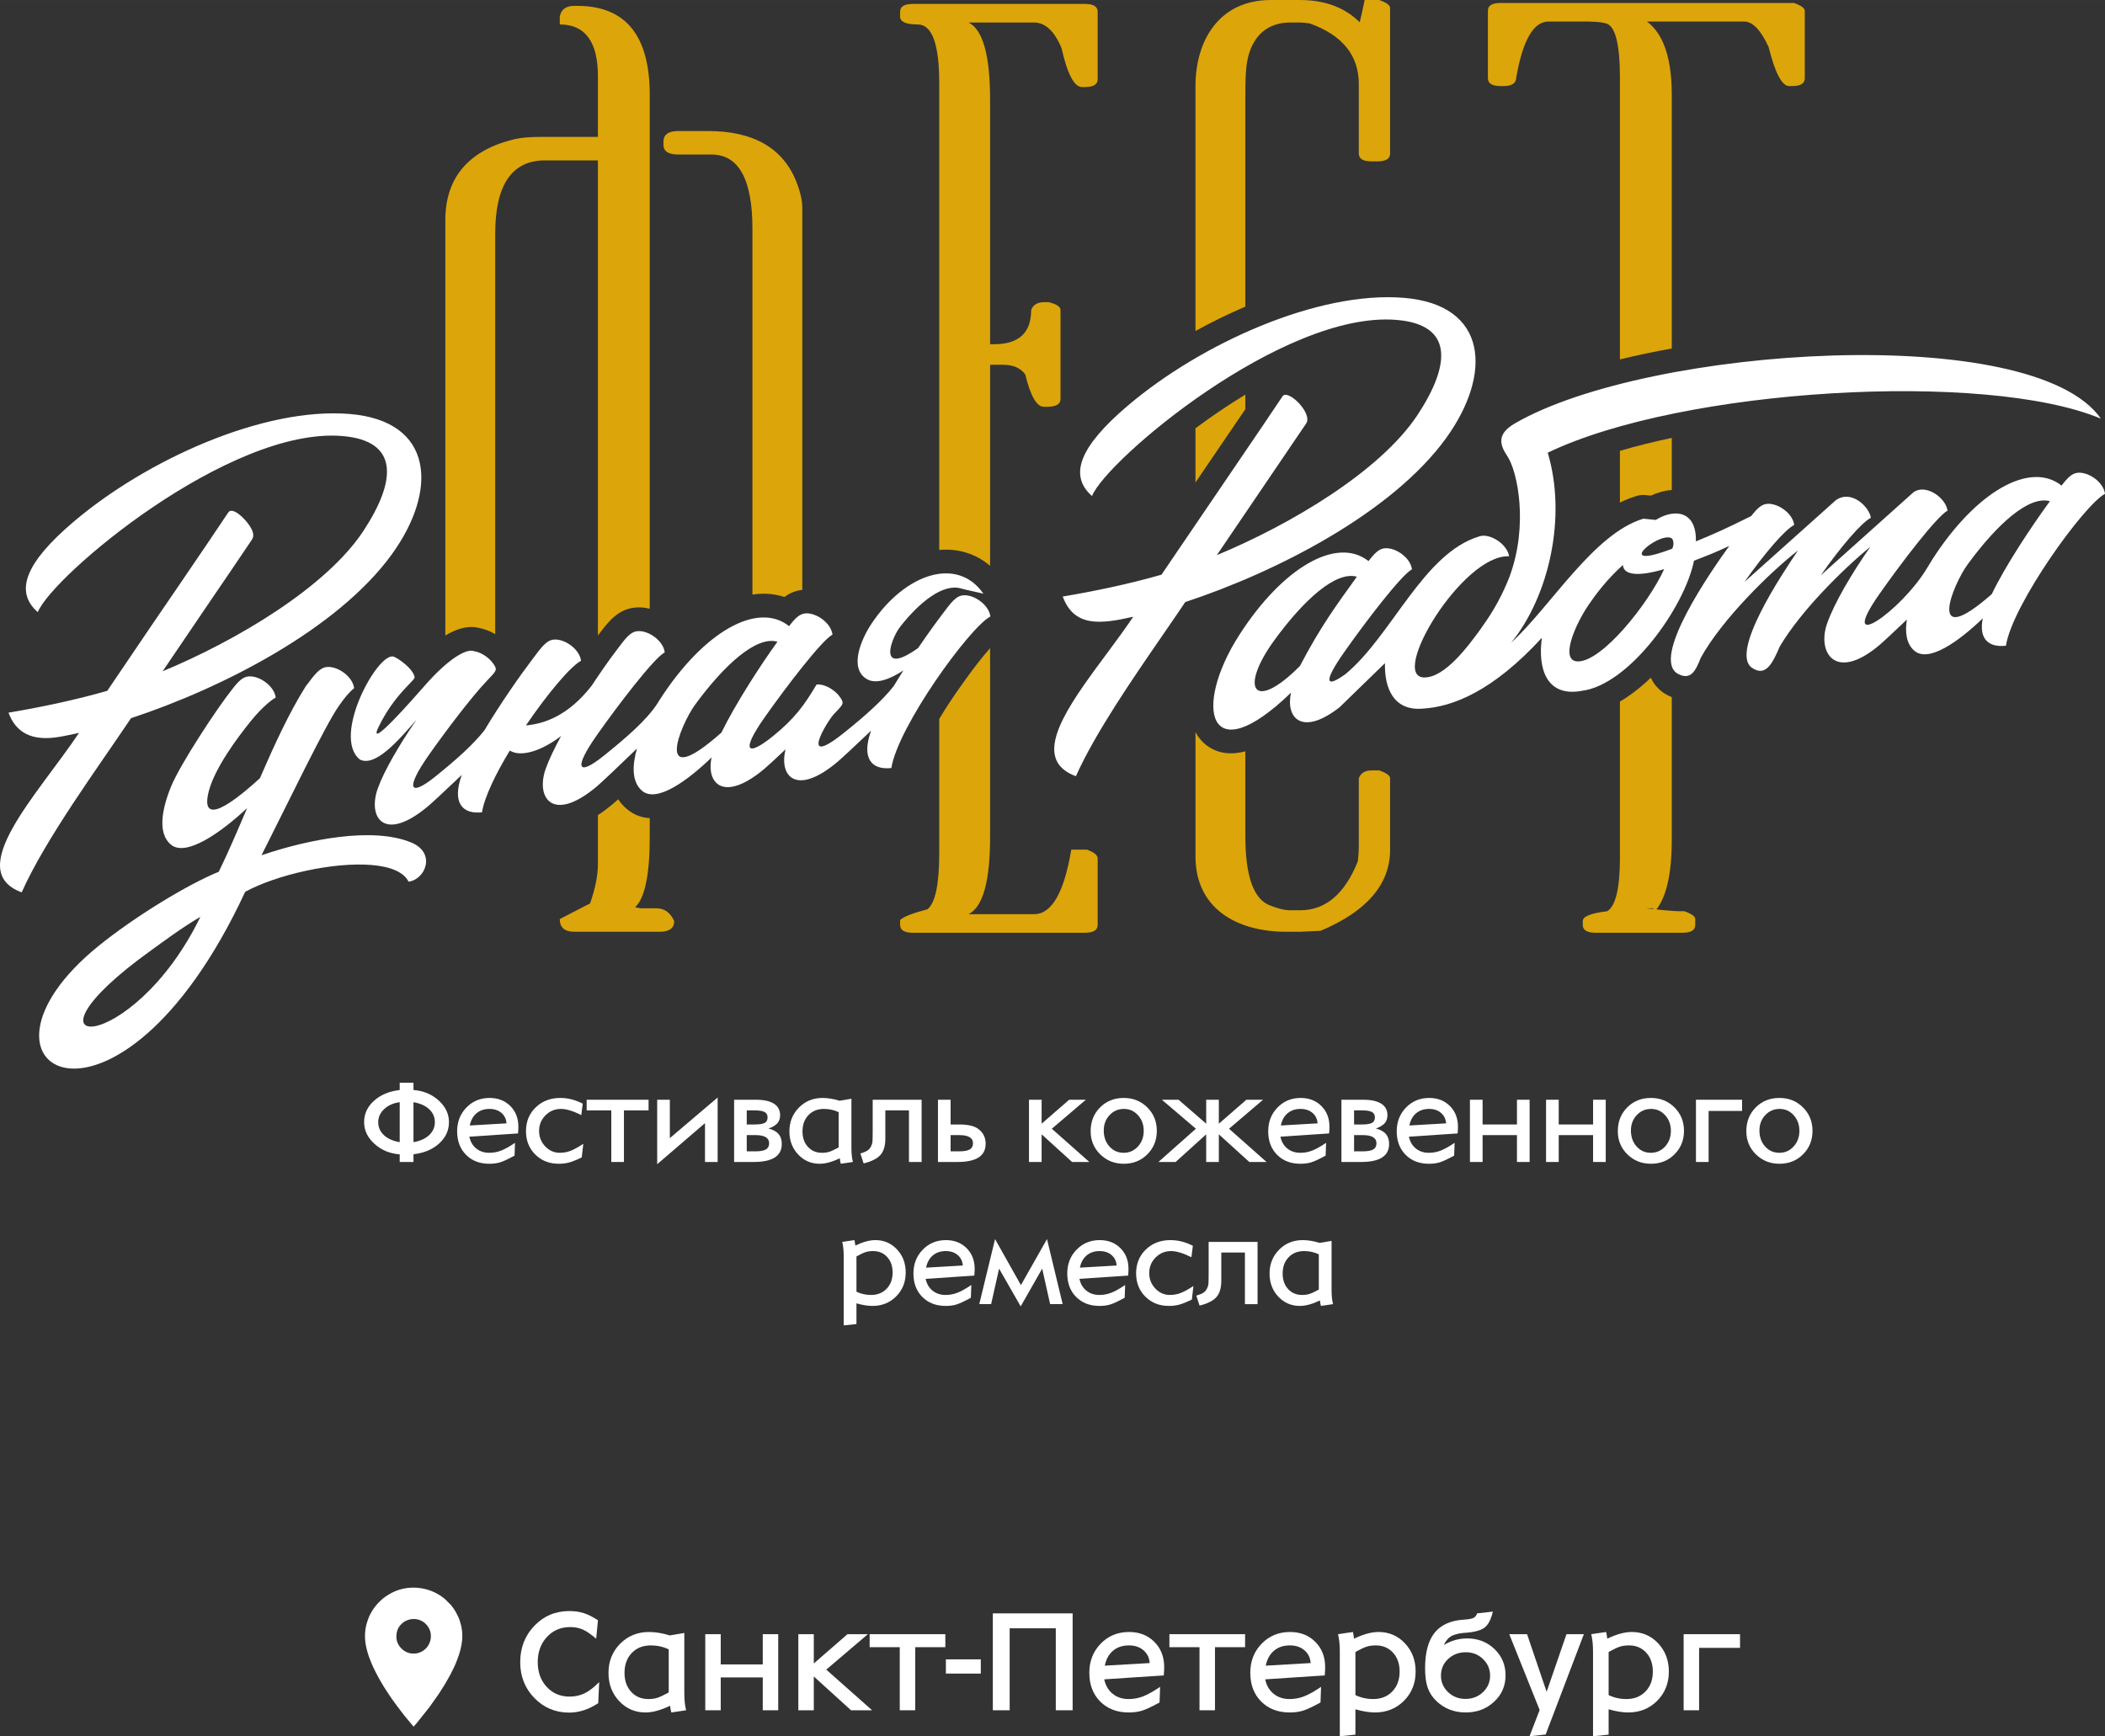 <?xml version="1.0" encoding="UTF-8"?> <!-- Creator: CorelDRAW --> <svg xmlns="http://www.w3.org/2000/svg" xmlns:xlink="http://www.w3.org/1999/xlink" xmlns:xodm="http://www.corel.com/coreldraw/odm/2003" xml:space="preserve" width="70.739mm" height="58.355mm" style="shape-rendering:geometricPrecision; text-rendering:geometricPrecision; image-rendering:optimizeQuality; fill-rule:evenodd; clip-rule:evenodd" viewBox="0 0 13630.44 11244.1"><rect x="0" y="0" width="13630.44" height="11244.1" fill="#333333" stroke="none"/> <defs> <style type="text/css"> <![CDATA[ .fil1 {fill:white} .fil0 {fill:#DCA50A;fill-rule:nonzero} .fil2 {fill:white;fill-rule:nonzero} ]]> </style> </defs> <g id="Слой_x0020_1">  <g id="_1874684403856"> <g> <path class="fil0" d="M3719.59 38l19 0c312.46,0 468.65,192.13 468.65,576.28l0 3327.86c-28.06,-6.99 -56.78,-10.04 -85.11,-8.38 -120.29,7.03 -184.82,94.36 -250.53,182.01l0 -3077.15 -341.98 0c-215.29,0 -322.98,158.35 -322.98,474.97l0 2592.88c-34.97,-20.39 -73.03,-34.82 -111.66,-41.25 -69.1,-15.7 -142.26,8.56 -211.32,50.31l0 -2690.59c0,-266 142.07,-444.64 430.65,-519.31 70.5,-18.25 137.19,-19 196.31,-19l360.98 0 0 -392.66c0,-223.77 -82.32,-335.64 -246.98,-335.64l0 -50.66c8.46,-46.46 40.12,-69.68 94.97,-69.68zm1152.63 3812.62l0 -2368.69c0,-320.88 -88.69,-481.33 -266,-481.33l-215.31 0c-63.32,0 -94.99,-21.1 -94.99,-63.32l0 -19c0,-46.46 31.68,-69.66 94.99,-69.66l196.31 0c287.1,0 482.54,107.54 569.96,329.3 30.85,78.25 38,135.13 38,164.67l0 2477.28c-45.55,5.05 -83.03,21.91 -115.94,46.28 -68.63,-22.83 -138.6,-26.05 -207.02,-15.55zm-664.98 1447.42l0 121.74c0,244.87 -31.68,396.87 -94.99,455.99l38 6.32 101.33 0c50.68,0 88.67,27.44 113.99,82.32 0,46.46 -31.68,69.68 -94.99,69.68l-550.99 0c-63.3,0 -94.97,-27.46 -94.97,-82.32l196.33 -101.33c33.76,-97.11 50.66,-181.55 50.66,-253.32l0 -318.45c32.53,-20.98 62.89,-43.87 89.91,-66.52 13.78,-11.54 27.59,-23.51 41.43,-35.76 14.64,22.1 32.72,42.8 54.74,61.54 46.23,39.42 96.96,57.48 149.56,60.12zm1703.55 -5272.69l1114.61 0c54.9,0 82.32,16.88 82.32,50.68l0 436.97c0,33.76 -27.42,50.64 -82.32,50.64l-19 0c-50.68,0 -94.99,-84.43 -132.99,-253.32 -46.46,-109.73 -105.55,-164.65 -177.33,-164.65l-424.27 0c92.87,46.46 139.31,213.23 139.31,500.31l0 1583.22 25.34 0c160.43,0 240.63,-73.86 240.63,-221.63 12.68,-33.8 40.12,-50.68 82.33,-50.68l31.66 0c50.68,12.68 76,29.56 76,50.68l0 576.28c0,33.8 -29.56,50.68 -88.64,50.68l-19.02 0c-46.44,0 -86.55,-69.68 -120.33,-208.99 -29.54,-42.24 -78.1,-63.34 -145.65,-63.34l-82.32 0 0 1302.31c-45.22,-38.94 -97.71,-68.6 -156.83,-86.36 -57.09,-17.17 -115.21,-21.81 -172.49,-16.57l0 -3023.28c0,-253.32 -46.46,-379.96 -139.31,-379.96 -76,0 -114.01,-16.9 -114.01,-50.66l0 -31.66c0,-33.8 27.44,-50.68 82.32,-50.68zm500.33 4172.25l0 1222.19c0,287.08 -46.44,453.87 -139.31,500.33l424.27 0c114.01,0 194.23,-139.33 240.66,-417.99l101.31 0c46.46,16.88 69.66,35.9 69.66,56.98l0 430.65c0,33.78 -27.44,50.68 -82.32,50.68l-1114.61 0c-54.86,0 -82.32,-16.88 -82.32,-50.68l0 -31.66c21.1,-21.12 80.22,-44.34 177.33,-69.68 50.66,-42.22 76,-162.53 76,-360.98l0 -872.17c24.3,-40.17 47.25,-76.11 65.28,-103.7 44.43,-67.94 169.54,-248.7 264.04,-353.96zm2007.54 -4197.58c189.99,0 335.66,67.56 436.97,202.65l-69.66 0c8.44,-12.66 25.32,-80.2 50.66,-202.65l94.99 0c46.46,16.88 69.66,33.78 69.66,50.68l0 943.6c0,33.8 -27.42,50.66 -82.32,50.66l-38 0c-54.88,0 -82.32,-16.86 -82.32,-50.66l0 -449.63c0,-185.77 -105.57,-316.66 -316.68,-392.66 -25.32,-4.2 -46.44,-6.34 -63.32,-6.34l-63.32 0c-126.67,0 -222.46,62.91 -266,196.33 -24.14,73.99 -25.34,171.03 -25.34,284.98l0 1358.67c-110.76,47.21 -219.14,100.43 -322.96,157.69l0 -1586.02c0,-295.54 153.78,-557.31 487.63,-557.31l189.99 0zm-354.66 2555.4l0 94.4c-69.02,102.05 -138.77,203.69 -208,305.54l-114.96 169.12 0 -350.98c104.45,-77.86 212.88,-151.12 322.96,-218.08zm0 2309.99l0 548.06c0,261.73 53.8,408.99 158.35,449.65 47.5,18.44 90.74,31.66 132.99,31.66l63.32 0c164.65,0 289.2,-105.57 373.64,-316.66 4.22,-38 6.36,-67.56 6.36,-88.65l0 -449.63c12.64,-33.8 40.12,-50.68 82.32,-50.68l50.66 0c46.46,16.88 69.66,33.8 69.66,50.68l0 462.29c0,223.75 -149.87,398.98 -449.63,525.65l-132.99 6.32 -88.65 0c-329.3,0 -588.96,-156.44 -588.96,-487.63l0 -805.12c17.07,32.41 40.7,61.6 72.43,85.65 75.34,57.07 165.09,61.27 250.53,38.42zm1652.92 -4846.38l1899.9 0c46.4,16.86 69.66,33.76 69.66,50.64l0 436.97c0,33.8 -27.46,50.68 -82.33,50.68l-19 0c-46.46,0 -90.76,-84.43 -133.01,-253.32 -50.64,-109.75 -103.41,-164.65 -158.31,-164.65l-683.94 0 0 -31.66c143.53,63.32 215.31,232.22 215.31,506.61l0 1642.4c-111.99,20.15 -224.85,43.59 -335.66,70.7l0 -1820.75c0,-215.33 -28.42,-337.08 -88.65,-354.64 -41.33,-12.02 -94.99,-12.66 -158.33,-12.66l-215.33 0c-97.08,0 -166.77,120.31 -208.97,360.98 0,37.98 -27.44,57 -82.33,57l-19 0c-54.88,0 -82.33,-16.88 -82.33,-50.68l0 -436.97c0,-33.78 27.46,-50.64 82.33,-50.64zm1108.27 2816.78l0 337.16c-43.53,3.29 -89.1,15.28 -134.88,36.59l-33.33 -3.37c-20.96,-2.14 -39.27,-0.39 -59.46,5.65 -37.28,11.14 -73.22,25.47 -107.98,42.53l0 -334.7c108.42,-31.97 221.32,-59.73 335.66,-83.86zm0 1678.49l0 924.49c0,236.41 -40.12,394.76 -120.33,474.97l0 -31.66 -44.32 0c109.77,12.68 181.53,19 215.29,19l31.7 0c46.44,16.88 69.64,33.82 69.64,50.68l0 37.98c0,33.78 -27.44,50.68 -82.32,50.68l-563.63 0c-54.86,0 -82.32,-16.88 -82.32,-50.68l0 -25.34c0,-29.52 52.76,-50.66 158.29,-63.32 54.9,-33.78 82.33,-149.87 82.33,-348.32l0 -1009.42c69.19,-40.68 136.63,-93.7 200.14,-154.8 7.94,17.65 18.07,34.49 30.66,50.35 22.41,28.13 50.71,50.37 83.09,65.96 7.19,3.47 14.45,6.59 21.77,9.44z"></path> <path class="fil1" d="M9774.18 3735.81c124.84,-335.52 51.77,-684.46 -13.6,-781.5 -51.97,-77.13 -67.44,-145.21 49.48,-212.84 863.02,-499.54 3353.45,-661.41 3794,-30.19 -742.71,-312.29 -2712.19,-198.37 -3582.01,220.39 124.82,417.97 7.84,929.34 -236.83,1230.76 257.49,-236.21 533.87,-707.04 856.28,-803.46l79.83 8.09c125.88,-77.48 264.67,-56.05 259.95,137.83l0.04 1.04c108.5,-44.38 189.6,-79.73 358.36,-164.07 39.48,-50.68 66.96,-76.73 104.74,-79.14 69.52,-4.37 164.01,61.47 173.38,136.63 -62.08,32.7 -193.76,186.6 -321.96,369.3l591.28 -528.98c102.18,-73.05 218.79,46.3 227.23,113.47 -62.51,32.89 -195.34,188.33 -324.31,372.48l597.62 -535.4c79.02,-62.33 212.76,33.12 223.09,116.73 -69.52,37.34 -301.77,340.96 -441.31,540.37 -283.23,404.49 141.82,111.82 310.65,-171.3 10.96,-19 22,-37.01 32.66,-53.53 282.3,-439.07 632.76,-639.33 836.29,-477.92 41.18,-53.26 69.15,-80.79 108.02,-83.24 69.56,-4.35 164.01,61.45 173.38,136.59 -135.09,71.08 -599.27,715.5 -641.55,983.55 -111.01,13.16 -177.48,-42.99 -149.72,-176.94 -153.01,146.42 -349.01,289.26 -442.62,210.05 -52.08,-44.09 -62.28,-118.29 -49,-202.19 -82.39,78.5 -155.98,146.92 -178.54,165.84 -285.43,240.18 -404.12,46.59 -337.95,-140.58 47.69,-135.03 160.01,-324.69 280.22,-496.94 -178.27,145.86 -451.04,415.93 -586.92,646.36 -46.32,108.25 -90.43,198.5 -179.37,137.83 -144.38,-98.39 189.93,-601.01 297.62,-760.38 -181.61,142.3 -490.52,444.68 -628.91,693.92 -32.47,80.79 -61.33,147.62 -143.67,107.96 -193.19,-92.99 218.58,-680.59 327.53,-831.05 -86.9,40.66 -137.31,60.85 -228.37,95.61 -61.02,302.23 -419.98,804.85 -726.91,842.9 -231.01,42.49 -285.5,-148.19 -258.06,-343.77 -318.26,347.28 -580.18,449.52 -777.06,459.23 -181.09,13.12 -243.48,-130.35 -239.08,-294.79l-293.6 285.35c-245.25,191.93 -350.44,68.56 -314.83,-94.13 -539.96,522.26 -635.09,93.03 -334.56,-374.25 282.32,-439.02 632.74,-639.33 836.35,-477.92 41.18,-53.28 69.1,-80.75 107.98,-83.2 69.54,-4.43 163.99,61.41 173.38,136.56 -69.62,37.48 -301.86,341.02 -441.44,540.43 -133.94,191.38 -117.11,231.2 11.35,137.79 300.94,-249.28 503.01,-783.06 867.07,-891.87 62.12,-22.12 178.87,45.86 192.32,129.35 -300.82,-16.22 -783.13,785.62 -548.04,784.58 133.24,-0.69 281.09,-199.39 371.81,-325.2l-0.37 -0.44c77.79,-106.3 136.17,-216.58 178.68,-325.79zm444.28 547.5c-121.6,0.56 -21.48,-235.5 69.5,-368.36 45.51,-66.42 116.4,-162.24 220.63,-255.81 8.71,102.14 221.15,40.31 267.35,26.53 -104.88,228.8 -400.77,596.81 -557.48,597.63zm2678.78 -435.72c-426.93,373.98 -255.14,-57.67 -155.36,-193.86 185.54,-253.36 393.95,-446.61 531.77,-408.03 -117.27,160.66 -286.89,414.95 -376.41,601.89zm-4480.02 465.7c-303.77,304.5 -393.29,144.42 -163.07,-170.55 185.52,-253.69 394.31,-446.86 532.1,-407.99 -133.47,185.27 -234.63,321.77 -369.03,578.54zm2411.41 -760.2c-393.1,149.66 -94.72,-108.29 -6.99,-68.94 10.02,4.51 22.78,32.47 6.99,68.94zm-3153.77 345.79c591.7,-195.21 1338.03,-577.04 1688.47,-1060.85 300.24,-414.6 274.15,-864.41 -272.84,-909.23 -559.39,-45.76 -1315.87,297.53 -1787.32,697.85 -310.78,263.98 -385.62,451.08 -232.15,585.53 93.45,-234.19 1237.51,-1199.06 1969.69,-1140.7 373.98,29.85 350.82,291.48 139.95,612.99 -242.05,368.92 -829.3,715.02 -1301.25,910.58l578.35 -852.65c44.65,-65.96 -119.7,-227.29 -153.28,-175.61 -74.47,111.68 -181.82,269.93 -321.42,474.87l-462.18 679.93c-207.29,59.96 -437.61,107.81 -639.45,141.57 73.8,199.04 243.67,179.53 456.57,130.87 -192.57,287.85 -495.99,622.59 -510.96,840.32 -5.9,85.46 32.66,152.88 139.68,192.4 31.18,-69.73 69.52,-143.76 112.64,-220.2 173.05,-306.41 423.14,-650.64 595.5,-907.67zm-6376.98 2037.94c-446.03,917.74 -1271.84,900.56 -318.93,217.27 73.09,-52.45 188.52,-139.77 318.93,-217.27zm1347.8 -226.98c-32.43,-64.9 -121.85,-98.1 -238.14,-108 -248.72,-21.25 -620.39,63.99 -820.03,173.69 -829.92,1784.29 -1925.43,1143.26 -951.56,352.19 233.88,-189.97 576.34,-398.92 780.61,-482.22 59.23,-121.06 120.14,-263.61 183.4,-412.1 -165.46,154.71 -395.58,319.95 -494.51,235.54 -86.4,-73.64 -57.27,-230.57 3.03,-377.24 58.23,-141.8 296.91,-506.01 398.69,-632.63l0.13 -0.12 0.83 -1.1c39,-49.77 66.38,-75.44 103.92,-77.59 69.5,-4.1 163.9,62.28 173.28,137.46 -28.98,15.45 -87.11,62.43 -153.9,143.2 -103.55,126.54 -239.03,314.68 -278.08,458.07 -40.79,149.81 14.49,207.68 329.34,-78.81 93.11,-214.83 191.24,-427.88 296.02,-593.99 0.77,-1.23 1.62,-2.39 2.54,-3.49 59.66,-80.04 90.99,-120.66 138.62,-123.42 69.54,-4.07 163.96,62.22 173.26,137.54 -30.93,24.59 -63.57,62.97 -98.73,114.82 -85.75,119.1 -339.45,647.83 -501.12,967.03 303.4,-103.45 722.57,-185.92 970.58,-82.12 161.24,67.17 91.58,238.45 -18.17,253.27zm-1592.72 -1362.69c471.93,-195.6 1059.23,-541.7 1301.23,-910.58 210.91,-321.55 234.06,-583.2 -139.91,-613.05 -732.21,-58.36 -1876.32,906.53 -1969.69,1140.76 -153.51,-134.51 -78.65,-321.57 232.13,-585.5 471.48,-400.42 1227.93,-743.67 1787.3,-697.93 547.02,44.78 573.14,494.66 272.94,909.21 -350.46,483.81 -1096.79,865.64 -1688.54,1060.85 -215.31,321.05 -551.95,778.34 -708.1,1127.92 -379.9,-140.26 103.13,-631.97 371.32,-1032.74 -41.37,9.44 -80.91,17.5 -118.33,24.24 -194.11,36.01 -292.81,-32.35 -338.32,-155.17 201.84,-33.74 432.21,-81.56 639.47,-141.49l42.56 -62.68c67.07,-98.6 108.73,-160.08 124.98,-184.52 56.34,-83.93 154.63,-228.37 294.62,-432.75 139.64,-204.94 246.97,-363.17 321.4,-474.89 23.89,-37.63 100,28.59 137.12,84.34 25.51,38.17 32.04,67.94 16.17,91.28 -94.07,139.77 -176.65,261.84 -248.24,366.14 -120.74,177.37 -230.68,339.55 -330.09,486.55zm4796.78 -5.38c-85.51,55.84 -175.63,91.22 -235.6,56.65 -119.2,-68.79 -38.4,-258.64 29.52,-360.09 218.43,-326.47 556.3,-436.63 724.29,-193.38 -30.23,-8.4 -110.99,-24.05 -144.17,-33.78 -115.98,-34.36 -268.01,86.13 -393.54,245.83 -62.87,79.98 -149.99,327.3 114.63,139.91 56.94,-83.72 111.31,-159.29 153.67,-215.08 61.35,-82.26 92.82,-124.07 141.2,-126.86 69.48,-4.1 163.92,62.3 173.34,137.5 -135.19,70.54 -598.98,713.09 -641.3,981.16 -126.02,14.36 -194.59,-60.48 -133.07,-236.54l2.06 -5.57c-98.92,94.28 -193.36,181.91 -218.76,203.24 -268.51,225.02 -378.45,90.56 -335.29,-81.99 -64.99,61.29 -118.93,111.01 -137.73,126.63 -264,221.2 -377.91,94.13 -341.11,-74.22 -154.07,148.5 -355.33,297.04 -450.52,215.89 -66.25,-56.53 -64.65,-161.47 -33.14,-273.19 -112.68,109.45 -232.07,222.01 -261.36,246.52 -285.35,239.12 -395.53,71.43 -329.38,-115.63 20.83,-58.88 56.46,-132.64 99.68,-211.99 -136.69,103.51 -265.25,136.21 -332.09,93.78 -92.05,152.51 -164.42,301.44 -179.97,399.82 -125.98,14.3 -194.57,-60.48 -132.97,-236.54l1.98 -5.57c-98.92,94.32 -193.32,181.93 -218.78,203.21 -285.19,239.08 -391.6,72.41 -325.45,-114.63 39.98,-113.03 139.31,-282.59 250.14,-444.97 -125.28,144.65 -267.24,304.85 -365.31,257.16 -185.63,-147.73 115.53,-698.6 218,-666.65 28.38,8.92 124.98,76.55 136.27,132.51 4.28,21.64 -132.36,111.35 -234.48,324.81 -75.86,158.6 223.17,-182.01 298.05,-267.56 165.36,-189.33 275.71,-239.57 315.73,-226.23l0 0c54.97,6.88 117.33,50.95 142.97,103.84 10.79,22.37 -5.24,37.61 -53.24,87.77 -99.91,104.47 -268.14,326.6 -378.4,483.8 -150.53,214.5 -128.33,276.22 46.3,135.21 135.75,-109.58 242.01,-204.42 315.21,-297.49 102.41,-171.49 229.05,-352.83 310.71,-460.38 61.41,-82.35 92.87,-124.11 141.22,-126.92 69.54,-4.1 163.92,62.24 173.28,137.54 -67.71,35.34 -218.22,214.63 -356.72,418.34 116.84,-9.67 274.02,-61.74 425.82,-257.51 58.42,-88.56 114.67,-168.48 158.48,-226.12 61.27,-82.32 92.8,-124.09 141.16,-126.88 69.56,-4.12 163.92,62.2 173.28,137.5 -69.54,37.05 -301.61,339.8 -441.13,538.63 -150.51,214.52 -124.34,268.93 50.35,127.89 131.12,-105.88 272.73,-224.96 344.58,-337.51l5.95 -9.58 1.43 -2.33 0.6 -0.85 7.38 -11.72c282.19,-438.01 632.43,-636.81 835.95,-474.3 41.08,-53.18 69.04,-80.52 107.85,-82.74 69.54,-4.12 163.9,62.2 173.28,137.5 -69.54,37.05 -301.69,339.8 -441.15,538.67 -150.51,214.48 -116.86,258.43 57.75,117.35 135.77,-109.58 201.47,-200.7 270.55,-316.7l0.15 -0.29c6.01,-10.29 10,-16.2 11.21,-16.24 59.1,-3.37 134.9,44.9 163.74,104.59 10.83,22.35 -5.32,37.67 -53.18,87.73 -43.12,45.07 -237.22,365.39 72.93,115.07 135.65,-109.58 242.01,-204.44 315.1,-297.47 19.92,-33.37 40.79,-67.05 62.03,-100.54zm-1178.45 402.56c91.29,-186.37 250.61,-433.04 362.92,-588.64 -137.67,-39.5 -346.12,152.9 -531.77,405.76 -100.64,137.21 -274.85,575.94 168.85,182.88z"></path> </g> </g> <g id="_1874684407840"> <path class="fil2" d="M3879.9 10893.15l-6.2 136.48c-61.45,40.77 -124.38,61.16 -188.77,61.16 -88.64,0 -163.53,-31.47 -224.67,-94.4 -61.16,-62.93 -91.74,-140.18 -91.74,-231.76 0,-93.95 30.58,-172.69 91.74,-236.19 61.14,-63.53 136.63,-95.28 226.44,-95.28 34.26,0 65.28,4.43 93.05,13.3 27.79,8.86 58.5,24.22 92.18,46.09l-11.52 119.66c-33.08,-28.36 -61.74,-48.02 -85.96,-58.94 -24.24,-10.94 -51.72,-16.4 -82.43,-16.4 -60.87,0 -111.08,21.41 -150.68,64.26 -39.58,42.83 -59.39,97.04 -59.39,162.63 0,64.99 19.36,118.46 58.06,160.43 38.71,41.95 87.9,62.91 147.58,62.91 36.03,0 68.69,-7.09 97.92,-21.27 29.25,-14.18 60.72,-38.4 94.4,-72.66z"></path> <path id="_1" class="fil2" d="M4442.7 11075.72l-95.71 14.18c-3.55,-12.41 -6.2,-26.88 -7.98,-43.43 -60.27,28.96 -113.16,43.43 -158.66,43.43 -67.94,0 -124.96,-24.53 -171.05,-73.57 -46.09,-49.04 -69.14,-109.89 -69.14,-182.57 0,-75.05 25.11,-137.96 75.34,-188.79 50.21,-50.81 112.55,-76.21 187,-76.21 41.37,0 86.27,7.38 134.73,22.16l93.93 -15.95 0 392.62c0,41.37 3.85,77.4 11.52,108.14zm-112.55 -115.23l0 -279.18c-36.05,-17.13 -74.76,-25.7 -116.11,-25.7 -50.81,0 -91.87,16.4 -123.2,49.19 -31.31,32.8 -46.96,75.78 -46.96,128.96 0,50.21 14.32,90.99 42.97,122.3 28.67,31.33 65.74,46.98 111.24,46.98 22.45,0 41.95,-2.66 58.5,-7.98 16.53,-5.32 41.06,-16.84 73.57,-34.57z"></path> <polygon id="_2" class="fil2" points="4566.79,11075.72 4566.79,10582.94 4666.93,10582.94 4666.93,10778.81 4939.04,10778.81 4939.04,10582.94 5039.18,10582.94 5039.18,11075.72 4939.04,11075.72 4939.04,10863.01 4666.93,10863.01 4666.93,11075.72 "></polygon> <polygon id="_3" class="fil2" points="5169.47,11075.72 5169.47,10582.94 5269.61,10582.94 5269.61,10772.6 5487.65,10582.94 5619.7,10582.94 5350.27,10812.49 5647.18,11075.72 5510.7,11075.72 5269.61,10856.8 5269.61,11075.72 "></polygon> <polygon id="_4" class="fil2" points="5926.36,10667.12 5926.36,11075.72 5826.2,11075.72 5826.2,10667.12 5631.22,10667.12 5631.22,10582.94 6121.34,10582.94 6121.34,10667.12 "></polygon> <polygon id="_5" class="fil2" points="6124.88,10838.19 6124.88,10746.01 6350.89,10746.01 6350.89,10838.19 "></polygon> <polygon id="_6" class="fil2" points="6428.88,11075.72 6428.88,10448.21 6945.59,10448.21 6945.59,11075.72 6836.57,11075.72 6836.57,10544.83 6537.89,10544.83 6537.89,11075.72 "></polygon> <path id="_7" class="fil2" d="M7511.93 10924.17l-3.55 101.03c-48.44,26.59 -85.38,44.03 -110.78,52.29 -25.42,8.27 -54.95,12.41 -88.64,12.41 -76.23,0 -137.81,-23.64 -184.79,-70.91 -46.98,-47.27 -70.47,-109.31 -70.47,-186.12 0,-75.05 24.51,-137.83 73.57,-188.35 49.04,-50.5 110.2,-75.76 183.46,-75.76 66.77,0 121.43,21.27 163.96,63.82 42.55,42.53 63.82,97.19 63.82,163.96 0,14.78 -0.89,32.51 -2.66,53.18l-385.53 25.7c8.27,39.58 26.44,70.75 54.49,93.49 28.07,22.76 62.49,34.12 103.26,34.12 32.51,0 63.66,-5.76 93.51,-17.28 29.83,-11.52 66.61,-32.04 110.33,-61.58zm-358.05 -137.38l290.71 -16.84c-2.37,-34.28 -15.82,-61.89 -40.33,-82.87 -24.53,-20.96 -55.99,-31.47 -94.4,-31.47 -41.35,0 -75.63,11.52 -102.82,34.57 -27.17,23.05 -44.9,55.24 -53.16,96.61z"></path> <polygon id="_8" class="fil2" points="7867.34,10667.12 7867.34,11075.72 7767.18,11075.72 7767.18,10667.12 7572.21,10667.12 7572.21,10582.94 8062.32,10582.94 8062.32,10667.12 "></polygon> <path id="_9" class="fil2" d="M8554.21 10924.17l-3.55 101.03c-48.44,26.59 -85.38,44.03 -110.78,52.29 -25.42,8.27 -54.95,12.41 -88.64,12.41 -76.23,0 -137.81,-23.64 -184.79,-70.91 -46.98,-47.27 -70.47,-109.31 -70.47,-186.12 0,-75.05 24.51,-137.83 73.57,-188.35 49.04,-50.5 110.2,-75.76 183.46,-75.76 66.77,0 121.43,21.27 163.96,63.82 42.55,42.53 63.82,97.19 63.82,163.96 0,14.78 -0.89,32.51 -2.66,53.18l-385.53 25.7c8.27,39.58 26.44,70.75 54.49,93.49 28.07,22.76 62.49,34.12 103.26,34.12 32.51,0 63.66,-5.76 93.51,-17.28 29.83,-11.52 66.61,-32.04 110.33,-61.58zm-358.05 -137.38l290.71 -16.84c-2.37,-34.28 -15.82,-61.89 -40.33,-82.87 -24.53,-20.96 -55.99,-31.47 -94.4,-31.47 -41.35,0 -75.63,11.52 -102.82,34.57 -27.17,23.05 -44.9,55.24 -53.16,96.61z"></path> <path id="_10" class="fil2" d="M8664.12 10582.94l96.59 -14.18c2.97,13.58 5.32,28.06 7.09,43.43 59.69,-28.96 112.57,-43.43 158.66,-43.43 67.94,0 124.98,24.51 171.05,73.55 46.09,49.06 69.14,109.91 69.14,182.59 0,75.63 -25.11,138.7 -75.34,189.22 -50.21,50.52 -112.86,75.78 -187.89,75.78 -36.63,0 -78.89,-6.8 -126.75,-20.39l0 163.96 -101.03 10.64 0 -553.05c0,-39.58 -3.85,-75.63 -11.52,-108.12zm112.55 115.21l0 279.18c35.45,17.15 73.88,25.7 115.23,25.7 50.81,0 92.03,-16.4 123.65,-49.19 31.6,-32.78 47.4,-75.76 47.4,-128.95 0,-50.23 -14.32,-91.01 -42.97,-122.32 -28.67,-31.31 -65.74,-46.98 -111.24,-46.98 -22.45,0 -42.1,2.66 -58.94,7.98 -16.84,5.32 -41.22,16.84 -73.12,34.57z"></path> <path id="_11" class="fil2" d="M9491.91 10699.92c-45.49,0 -83.76,14.49 -114.78,43.43 -31.02,28.96 -46.51,64.99 -46.51,108.14 0,41.95 15.36,77.54 46.07,106.79 30.73,29.25 68.25,43.87 112.57,43.87 44.92,0 82.72,-14.62 113.45,-43.87 30.71,-29.25 46.07,-64.84 46.07,-106.79 0,-41.95 -15.2,-77.71 -45.63,-107.25 -30.44,-29.54 -67.52,-44.32 -111.24,-44.32zm72.68 -251.71l101.91 -11.52c-11.81,52.01 -30.56,87.15 -56.26,105.48 -25.7,18.31 -71.06,29.25 -136.06,32.8 -36.03,4.12 -62.78,11.66 -80.22,22.6 -17.42,10.93 -32.35,29.38 -44.76,55.38 47.29,-28.34 97.5,-42.53 150.68,-42.53 70.31,0 129.41,22.89 177.25,68.67 47.86,45.8 71.79,102.66 71.79,170.62 0,67.94 -24.82,124.96 -74.45,171.05 -49.62,46.09 -110.78,69.14 -183.46,69.14 -74.45,0 -137.38,-24.22 -188.77,-72.68 -27.19,-25.99 -46.4,-55.24 -57.61,-87.75 -11.23,-32.49 -16.84,-74.43 -16.84,-125.84 0,-101.04 20.23,-177.25 60.72,-228.66 40.46,-51.41 102.95,-80.06 187.44,-85.98 30.73,-1.77 52.01,-5.32 63.82,-10.64 11.81,-5.32 20.08,-15.36 24.82,-30.14z"></path> <polygon id="_12" class="fil2" points="9772.87,10582.94 9888.1,10582.94 10014.83,10956.06 10143.35,10582.94 10255.89,10582.94 10008.62,11232.58 9904.05,11244.1 9969.62,11073.94 "></polygon> <path id="_13" class="fil2" d="M10303.76 10582.94l96.59 -14.18c2.97,13.58 5.32,28.06 7.09,43.43 59.69,-28.96 112.57,-43.43 158.66,-43.43 67.94,0 124.98,24.51 171.05,73.55 46.09,49.06 69.14,109.91 69.14,182.59 0,75.63 -25.11,138.7 -75.34,189.22 -50.21,50.52 -112.86,75.78 -187.89,75.78 -36.63,0 -78.89,-6.8 -126.75,-20.39l0 163.96 -101.03 10.64 0 -553.05c0,-39.58 -3.85,-75.63 -11.52,-108.12zm112.55 115.21l0 279.18c35.45,17.15 73.88,25.7 115.23,25.7 50.81,0 92.03,-16.4 123.65,-49.19 31.6,-32.78 47.4,-75.76 47.4,-128.95 0,-50.23 -14.32,-91.01 -42.97,-122.32 -28.67,-31.31 -65.74,-46.98 -111.24,-46.98 -22.45,0 -42.1,2.66 -58.94,7.98 -16.84,5.32 -41.22,16.84 -73.12,34.57z"></path> <polygon id="_14" class="fil2" points="10902.01,11075.72 10902.01,10582.94 11267.17,10582.94 11267.17,10671.56 11002.15,10671.56 11002.15,11075.72 "></polygon> <path class="fil1" d="M2566.65 10601.79c0,-34.61 8.32,-60.48 32.41,-84.57 33.12,-33.12 85.8,-42.04 127.08,-22.22 12.37,5.93 22.39,13.1 31.52,22.22 8.79,8.79 16.2,19.25 21.87,30.81 20.52,41.83 10.69,95.24 -21.87,127.81 -15.36,15.36 -43.8,32.39 -74.05,32.39l-10.52 0c-55.07,0 -106.44,-51.37 -106.44,-106.44zm-203.38 -8.42c0,39.83 5.7,64.47 14.97,100.93 6.36,25.11 19.58,58.81 29.71,83.05 7.77,18.52 18.02,38.31 26.98,56.28 15.13,30.41 33.24,61.27 51.02,90.18 7.26,11.83 14.32,22.6 21.89,33.97 3.78,5.65 7.36,10.56 10.93,16.46 3.78,6.2 7.38,10.96 11.43,17.05 3.83,5.76 7.34,10.83 11.18,16.22 20.89,29.42 39.48,53.18 60.2,80.99 8.05,10.81 16.26,20.44 24.7,31.18 14.99,19.08 30.62,36.09 44.55,53.43 2.58,3.22 5.41,4.26 6.47,8.29l2.12 0c0.89,-3.37 15.15,-18.31 18.65,-22.45 2.37,-2.79 4.59,-5.49 6.63,-8.11l74.67 -93.95 57.79 -81.31c3.8,-6.3 7.23,-11.04 11.29,-17.17 22.72,-34.05 43.76,-69.31 63.16,-105.46 1.83,-3.41 3.22,-5.34 4.91,-8.77l14.05 -28.09c3.37,-6.76 6.45,-12.18 9.29,-19.17 2.54,-6.28 6.03,-12.74 8.9,-19.56 33.78,-80.68 58.46,-162.61 36.28,-253.56 -4.87,-19.94 -11.81,-41.33 -20.06,-57.92l-13.24 -25.76c-11.79,-19.89 -17.36,-28.07 -31.91,-46.07l-38.98 -38.98c-22.41,-18.21 -45.24,-33.26 -71.79,-45.18 -92.26,-41.43 -200.37,-38.19 -287.1,13.28 -37.48,22.22 -47.57,32.24 -75.71,60.23 -6.71,6.67 -21.14,25.92 -26.22,32.78 -8.07,10.89 -15.03,24.2 -21.93,36.05 -9.46,16.2 -21.6,51.87 -26.4,71.58 -4.84,19.83 -8.42,45.11 -8.42,69.58z"></path> </g> <path class="fil2" d="M2677.37 7011.68l0 47.13c64.28,4.84 118.64,27.42 163.11,67.77 44.45,40.35 66.69,87.11 66.69,140.28 0,53.64 -21.27,99.79 -63.8,138.46 -42.53,38.65 -97.87,61.85 -166,69.58l0 50.02 -89.16 0 0 -49.29c-64.28,-4.84 -118.77,-27.55 -163.47,-68.15 -44.7,-40.58 -67.05,-87.46 -67.05,-140.62 0,-53.64 21.27,-99.68 63.8,-138.1 42.53,-38.42 98.1,-61.74 166.73,-69.94l0 -47.13 89.16 0zm-89.16 384.93l0 -258.8c-40.6,5.32 -73.95,20.06 -100.04,44.22 -26.09,24.16 -39.15,52.45 -39.15,84.82 0,33.33 12.33,61.49 36.98,84.45 24.64,22.95 58.71,38.06 102.22,45.3zm89.16 -258.8l0 258.8c43.01,-7.24 76.84,-22.47 101.49,-45.67 24.64,-23.2 36.98,-51.24 36.98,-84.09 0,-32.87 -12.33,-60.77 -36.98,-83.72 -24.64,-22.97 -58.48,-38.06 -101.49,-45.32z"></path> <path id="_1_0" class="fil2" d="M3334.85 7400.97l-2.89 82.64c-39.64,21.73 -69.83,35.99 -90.62,42.76 -20.77,6.76 -44.93,10.15 -72.49,10.15 -62.33,0 -112.72,-19.33 -151.14,-58 -38.42,-38.65 -57.63,-89.41 -57.63,-152.22 0,-61.37 20.06,-112.72 60.18,-154.05 40.1,-41.31 90.12,-61.97 150.04,-61.97 54.61,0 99.31,17.4 134.11,52.2 34.8,34.78 52.2,79.48 52.2,134.09 0,12.08 -0.73,26.59 -2.18,43.51l-315.33 21.02c6.76,32.37 21.62,57.86 44.57,76.48 22.97,18.59 51.12,27.9 84.45,27.9 26.59,0 52.08,-4.7 76.48,-14.14 24.41,-9.42 54.49,-26.21 90.25,-50.37zm-292.86 -112.36l237.77 -13.78c-1.93,-28.04 -12.93,-50.62 -32.99,-67.79 -20.06,-17.15 -45.78,-25.72 -77.19,-25.72 -33.84,0 -61.87,9.42 -84.09,28.27 -22.24,18.84 -36.75,45.18 -43.51,79.02z"></path> <path id="_2_1" class="fil2" d="M3777.05 7407.48l-10.15 87.73c-31.41,15.45 -57.75,26.21 -79,32.26 -21.27,6.03 -44.47,9.06 -69.6,9.06 -61.37,0 -112.12,-19.94 -152.22,-59.81 -40.12,-39.87 -60.18,-90.25 -60.18,-151.14 0,-62.33 21.02,-113.8 63.07,-154.4 42.04,-40.6 95.21,-60.89 159.49,-60.89 48.81,0 97.13,12.31 144.98,36.96l-9.42 73.95c-53.16,-26.59 -96.9,-39.87 -131.22,-39.87 -39.62,0 -73.2,13.89 -100.76,41.68 -27.53,27.79 -41.31,61.49 -41.31,101.12 0,38.65 13.16,71.89 39.5,99.68 26.34,27.79 57.88,41.68 94.61,41.68 24.16,0 47.36,-4.22 69.58,-12.68 22.24,-8.46 49.79,-23.57 82.64,-45.32z"></path> <polygon id="_3_2" class="fil2" points="4040.18,7190.75 4040.18,7524.92 3958.27,7524.92 3958.27,7190.75 3798.78,7190.75 3798.78,7121.88 4199.66,7121.88 4199.66,7190.75 "></polygon> <polygon id="_4_3" class="fil2" points="4646.93,7524.92 4565,7524.92 4565,7273.39 4255.47,7539.41 4255.47,7121.88 4337.4,7121.88 4337.4,7370.52 4646.93,7107.37 "></polygon> <path id="_5_4" class="fil2" d="M4753.48 7524.92l0 -403.04 140.64 0c51.22,0 90.25,8.46 117.08,25.36 26.82,16.92 40.23,41.81 40.23,74.67 0,21.27 -5.8,38.56 -17.4,51.83 -11.6,13.3 -30.69,24.78 -57.27,34.43 29.48,7.75 51.1,19.69 64.88,35.9 13.76,16.19 20.66,37.57 20.66,64.15 0,77.81 -60.41,116.71 -181.22,116.71l-127.6 0zm81.93 -242.84l51.47 0c30.44,0 51.95,-3.39 64.51,-10.15 12.56,-6.76 18.84,-18.59 18.84,-35.51 0,-16.44 -6.4,-28.15 -19.21,-35.17 -12.81,-6.99 -34.18,-10.5 -64.15,-10.5l-51.47 0 0 91.33zm0 173.98l56.53 0c30.93,0 53.39,-4.1 67.42,-12.33 14.01,-8.21 21.02,-21.5 21.02,-39.87 0,-35.28 -29.48,-52.91 -88.44,-52.91l-56.53 0 0 105.11z"></path> <path id="_6_5" class="fil2" d="M5522.61 7524.92l-78.29 11.6c-2.89,-10.15 -5.07,-21.99 -6.51,-35.51 -49.31,23.66 -92.55,35.51 -129.77,35.51 -55.57,0 -102.2,-20.06 -139.89,-60.18 -37.71,-40.1 -56.55,-89.89 -56.55,-149.33 0,-61.37 20.54,-112.84 61.62,-154.4 41.08,-41.56 92.07,-62.33 152.95,-62.33 33.84,0 70.56,6.03 110.18,18.11l76.84 -13.04 0 321.13c0,33.84 3.14,63.32 9.42,88.44zm-92.07 -94.24l0 -228.33c-29.48,-14.03 -61.12,-21.02 -94.96,-21.02 -41.56,0 -75.15,13.41 -100.76,40.23 -25.63,26.82 -38.42,61.97 -38.42,105.46 0,41.08 11.72,74.43 35.15,100.04 23.45,25.61 53.78,38.42 90.99,38.42 18.36,0 34.32,-2.18 47.84,-6.53 13.53,-4.34 33.59,-13.76 60.16,-28.27z"></path> <path id="_7_6" class="fil2" d="M5592.2 7534.34l-21.02 -64.51c20.29,-5.8 35.51,-12.08 45.67,-18.84 10.15,-6.76 17.88,-15.7 23.2,-26.82 5.32,-10.64 8.46,-20.54 9.42,-29.73 0.96,-9.17 1.45,-35.99 1.45,-80.47l0 -192.09 316.79 0 0 403.04 -81.91 0 0 -334.18 -152.97 0 0 183.4c0,45.9 -10.39,80.83 -31.16,104.74 -20.79,23.93 -57.27,42.41 -109.46,55.45z"></path> <path id="_8_7" class="fil2" d="M6155.46 7282.08l55.8 0c56.55,0 97.38,9.42 122.51,28.27 32.39,23.68 48.58,55.82 48.58,96.42 0,78.77 -60.41,118.15 -181.22,118.15l-127.6 0 0 -403.04 81.93 0 0 160.2zm0 173.98l56.53 0c30.93,0 53.39,-4.1 67.42,-12.33 14.01,-8.21 21.02,-21.5 21.02,-39.87 0,-35.28 -29.48,-52.91 -88.44,-52.91l-56.53 0 0 105.11z"></path> <polygon id="_9_8" class="fil2" points="6662.88,7524.92 6662.88,7121.88 6744.81,7121.88 6744.81,7277.01 6923.12,7121.88 7031.14,7121.88 6810.77,7309.63 7053.61,7524.92 6941.97,7524.92 6744.81,7345.88 6744.81,7524.92 "></polygon> <path id="_10_9" class="fil2" d="M7276.88 7110.28c60.41,0 111.14,20.41 152.22,61.25 41.08,40.83 61.62,91.45 61.62,151.86 0,60.41 -20.42,111.04 -61.25,151.87 -40.83,40.83 -91.7,61.25 -152.59,61.25 -60.41,0 -111.28,-20.29 -152.59,-60.89 -41.33,-40.6 -61.99,-90.62 -61.99,-150.06 0,-61.85 20.31,-113.2 60.89,-154.03 40.6,-40.85 91.83,-61.25 153.69,-61.25zm0.73 71.04c-36.75,0 -67.67,13.41 -92.8,40.23 -25.13,26.82 -37.69,60.04 -37.69,99.66 0,41.56 12.2,76 36.61,103.3 24.39,27.32 55.2,40.97 92.41,40.97 36.73,0 67.54,-13.64 92.43,-40.97 24.9,-27.3 37.32,-61 37.32,-101.12 0,-40.1 -12.31,-73.82 -36.96,-101.12 -24.64,-27.3 -55.09,-40.95 -91.33,-40.95z"></path> <polygon id="_11_10" class="fil2" points="7810.4,7524.92 7810.4,7345.88 7612.5,7524.92 7500.87,7524.92 7743.72,7309.63 7523.34,7121.88 7631.34,7121.88 7810.4,7277.01 7810.4,7121.88 7892.31,7121.88 7892.31,7277.01 8070.65,7121.88 8178.65,7121.88 7958.27,7309.63 8201.11,7524.92 8089.49,7524.92 7892.31,7345.88 7892.31,7524.92 "></polygon> <path id="_12_11" class="fil2" d="M8586.77 7400.97l-2.89 82.64c-39.64,21.73 -69.83,35.99 -90.62,42.76 -20.77,6.76 -44.93,10.15 -72.49,10.15 -62.33,0 -112.72,-19.33 -151.14,-58 -38.42,-38.65 -57.63,-89.41 -57.63,-152.22 0,-61.37 20.06,-112.72 60.18,-154.05 40.1,-41.31 90.12,-61.97 150.04,-61.97 54.61,0 99.31,17.4 134.11,52.2 34.8,34.78 52.2,79.48 52.2,134.09 0,12.08 -0.73,26.59 -2.18,43.51l-315.33 21.02c6.76,32.37 21.62,57.86 44.57,76.48 22.97,18.59 51.12,27.9 84.45,27.9 26.59,0 52.08,-4.7 76.48,-14.14 24.41,-9.42 54.49,-26.21 90.25,-50.37zm-292.86 -112.36l237.77 -13.78c-1.93,-28.04 -12.93,-50.62 -32.99,-67.79 -20.06,-17.15 -45.78,-25.72 -77.19,-25.72 -33.84,0 -61.87,9.42 -84.09,28.27 -22.24,18.84 -36.75,45.18 -43.51,79.02z"></path> <path id="_13_12" class="fil2" d="M8686.08 7524.92l0 -403.04 140.64 0c51.22,0 90.25,8.46 117.08,25.36 26.82,16.92 40.23,41.81 40.23,74.67 0,21.27 -5.8,38.56 -17.4,51.83 -11.6,13.3 -30.69,24.78 -57.27,34.43 29.48,7.75 51.1,19.69 64.88,35.9 13.76,16.19 20.66,37.57 20.66,64.15 0,77.81 -60.41,116.71 -181.22,116.71l-127.6 0zm81.93 -242.84l51.47 0c30.44,0 51.95,-3.39 64.51,-10.15 12.56,-6.76 18.84,-18.59 18.84,-35.51 0,-16.44 -6.4,-28.15 -19.21,-35.17 -12.81,-6.99 -34.18,-10.5 -64.15,-10.5l-51.47 0 0 91.33zm0 173.98l56.53 0c30.93,0 53.39,-4.1 67.42,-12.33 14.01,-8.21 21.02,-21.5 21.02,-39.87 0,-35.28 -29.48,-52.91 -88.44,-52.91l-56.53 0 0 105.11z"></path> <path id="_14_13" class="fil2" d="M9418.96 7400.97l-2.89 82.64c-39.64,21.73 -69.83,35.99 -90.62,42.76 -20.77,6.76 -44.93,10.15 -72.49,10.15 -62.33,0 -112.72,-19.33 -151.14,-58 -38.42,-38.65 -57.63,-89.41 -57.63,-152.22 0,-61.37 20.06,-112.72 60.18,-154.05 40.1,-41.31 90.12,-61.97 150.04,-61.97 54.61,0 99.31,17.4 134.11,52.2 34.8,34.78 52.2,79.48 52.2,134.09 0,12.08 -0.73,26.59 -2.18,43.51l-315.33 21.02c6.76,32.37 21.62,57.86 44.57,76.48 22.97,18.59 51.12,27.9 84.45,27.9 26.59,0 52.08,-4.7 76.48,-14.14 24.41,-9.42 54.49,-26.21 90.25,-50.37zm-292.86 -112.36l237.77 -13.78c-1.93,-28.04 -12.93,-50.62 -32.99,-67.79 -20.06,-17.15 -45.78,-25.72 -77.19,-25.72 -33.84,0 -61.87,9.42 -84.09,28.27 -22.24,18.84 -36.75,45.18 -43.51,79.02z"></path> <polygon id="_15" class="fil2" points="9518.27,7524.92 9518.27,7121.88 9600.2,7121.88 9600.2,7282.08 9822.74,7282.08 9822.74,7121.88 9904.65,7121.88 9904.65,7524.92 9822.74,7524.92 9822.74,7350.94 9600.2,7350.94 9600.2,7524.92 "></polygon> <polygon id="_16" class="fil2" points="10011.2,7524.92 10011.2,7121.88 10093.13,7121.88 10093.13,7282.08 10315.67,7282.08 10315.67,7121.88 10397.58,7121.88 10397.58,7524.92 10315.67,7524.92 10315.67,7350.94 10093.13,7350.94 10093.13,7524.92 "></polygon> <path id="_17" class="fil2" d="M10690.44 7110.28c60.41,0 111.14,20.41 152.22,61.25 41.08,40.83 61.62,91.45 61.62,151.86 0,60.41 -20.42,111.04 -61.25,151.87 -40.83,40.83 -91.7,61.25 -152.59,61.25 -60.41,0 -111.28,-20.29 -152.59,-60.89 -41.33,-40.6 -61.99,-90.62 -61.99,-150.06 0,-61.85 20.31,-113.2 60.89,-154.03 40.6,-40.85 91.83,-61.25 153.69,-61.25zm0.73 71.04c-36.75,0 -67.67,13.41 -92.8,40.23 -25.13,26.82 -37.69,60.04 -37.69,99.66 0,41.56 12.2,76 36.61,103.3 24.39,27.32 55.2,40.97 92.41,40.97 36.73,0 67.54,-13.64 92.43,-40.97 24.9,-27.3 37.32,-61 37.32,-101.12 0,-40.1 -12.31,-73.82 -36.96,-101.12 -24.64,-27.3 -55.09,-40.95 -91.33,-40.95z"></path> <polygon id="_18" class="fil2" points="10981.84,7524.92 10981.84,7121.88 11280.5,7121.88 11280.5,7194.37 11063.77,7194.37 11063.77,7524.92 "></polygon> <path id="_19" class="fil2" d="M11522.63 7110.28c60.41,0 111.14,20.41 152.22,61.25 41.08,40.83 61.62,91.45 61.62,151.86 0,60.41 -20.42,111.04 -61.25,151.87 -40.83,40.83 -91.7,61.25 -152.59,61.25 -60.41,0 -111.28,-20.29 -152.59,-60.89 -41.33,-40.6 -61.99,-90.62 -61.99,-150.06 0,-61.85 20.31,-113.2 60.89,-154.03 40.6,-40.85 91.83,-61.25 153.69,-61.25zm0.73 71.04c-36.75,0 -67.67,13.41 -92.8,40.23 -25.13,26.82 -37.69,60.04 -37.69,99.66 0,41.56 12.2,76 36.61,103.3 24.39,27.32 55.2,40.97 92.41,40.97 36.73,0 67.54,-13.64 92.43,-40.97 24.9,-27.3 37.32,-61 37.32,-101.12 0,-40.1 -12.31,-73.82 -36.96,-101.12 -24.64,-27.3 -55.09,-40.95 -91.33,-40.95z"></path> <path id="_20" class="fil2" d="M5453.74 8042.49l79.02 -11.6c2.41,11.12 4.35,22.95 5.8,35.51 48.81,-23.68 92.07,-35.51 129.75,-35.51 55.57,0 102.22,20.06 139.91,60.16 37.69,40.12 56.53,89.89 56.53,149.33 0,61.87 -20.54,113.45 -61.6,154.77 -41.08,41.33 -92.32,61.99 -153.69,61.99 -29.96,0 -64.51,-5.55 -103.66,-16.67l0 134.11 -82.64 8.69 0 -452.35c0,-32.37 -3.14,-61.85 -9.42,-88.42zm92.07 94.22l0 228.35c29,14.01 60.41,21.02 94.24,21.02 41.56,0 75.26,-13.41 101.12,-40.23 25.86,-26.82 38.79,-61.97 38.79,-105.48 0,-41.08 -11.72,-74.42 -35.17,-100.02 -23.43,-25.63 -53.76,-38.42 -90.97,-38.42 -18.36,0 -34.43,2.18 -48.21,6.51 -13.78,4.35 -33.72,13.78 -59.81,28.27z"></path> <path id="_21" class="fil2" d="M6289.55 8321.58l-2.89 82.64c-39.64,21.73 -69.83,35.99 -90.62,42.76 -20.77,6.76 -44.93,10.15 -72.49,10.15 -62.33,0 -112.72,-19.33 -151.14,-58 -38.42,-38.65 -57.63,-89.41 -57.63,-152.22 0,-61.37 20.06,-112.72 60.18,-154.05 40.1,-41.31 90.12,-61.97 150.04,-61.97 54.61,0 99.31,17.4 134.11,52.2 34.8,34.78 52.2,79.48 52.2,134.09 0,12.08 -0.73,26.59 -2.18,43.51l-315.33 21.02c6.76,32.37 21.62,57.86 44.57,76.48 22.97,18.59 51.12,27.9 84.45,27.9 26.59,0 52.08,-4.7 76.48,-14.14 24.41,-9.42 54.49,-26.21 90.25,-50.37zm-292.86 -112.36l237.77 -13.78c-1.93,-28.04 -12.93,-50.62 -32.99,-67.79 -20.06,-17.15 -45.78,-25.72 -77.19,-25.72 -33.84,0 -61.87,9.42 -84.09,28.27 -22.24,18.84 -36.75,45.18 -43.51,79.02z"></path> <polygon id="_22" class="fil2" points="6341.02,8445.53 6443.24,8024.36 6610.68,8322.29 6779.59,8024.36 6881.08,8445.53 6799.88,8445.53 6748.42,8215.74 6609.24,8460.02 6469.33,8215.74 6417.86,8445.53 "></polygon> <path id="_23" class="fil2" d="M7285.57 8321.58l-2.89 82.64c-39.64,21.73 -69.83,35.99 -90.62,42.76 -20.77,6.76 -44.93,10.15 -72.49,10.15 -62.33,0 -112.72,-19.33 -151.14,-58 -38.42,-38.65 -57.63,-89.41 -57.63,-152.22 0,-61.37 20.06,-112.72 60.18,-154.05 40.1,-41.31 90.12,-61.97 150.04,-61.97 54.61,0 99.31,17.4 134.11,52.2 34.8,34.78 52.2,79.48 52.2,134.09 0,12.08 -0.73,26.59 -2.18,43.51l-315.33 21.02c6.76,32.37 21.62,57.86 44.57,76.48 22.97,18.59 51.12,27.9 84.45,27.9 26.59,0 52.08,-4.7 76.48,-14.14 24.41,-9.42 54.49,-26.21 90.25,-50.37zm-292.86 -112.36l237.77 -13.78c-1.93,-28.04 -12.93,-50.62 -32.99,-67.79 -20.06,-17.15 -45.78,-25.72 -77.19,-25.72 -33.84,0 -61.87,9.42 -84.09,28.27 -22.24,18.84 -36.75,45.18 -43.51,79.02z"></path> <path id="_24" class="fil2" d="M7727.76 8328.09l-10.15 87.73c-31.41,15.45 -57.75,26.21 -79,32.26 -21.27,6.03 -44.47,9.06 -69.6,9.06 -61.37,0 -112.12,-19.94 -152.22,-59.81 -40.12,-39.87 -60.18,-90.25 -60.18,-151.14 0,-62.33 21.02,-113.8 63.07,-154.4 42.04,-40.6 95.21,-60.89 159.49,-60.89 48.81,0 97.13,12.31 144.98,36.96l-9.42 73.95c-53.16,-26.59 -96.9,-39.87 -131.22,-39.87 -39.62,0 -73.2,13.89 -100.76,41.68 -27.53,27.79 -41.31,61.49 -41.31,101.12 0,38.65 13.16,71.89 39.5,99.68 26.34,27.79 57.88,41.68 94.61,41.68 24.16,0 47.36,-4.22 69.58,-12.68 22.24,-8.46 49.79,-23.57 82.64,-45.32z"></path> <path id="_25" class="fil2" d="M7767.63 8454.96l-21.02 -64.51c20.29,-5.8 35.51,-12.08 45.67,-18.84 10.15,-6.76 17.88,-15.7 23.2,-26.82 5.32,-10.64 8.46,-20.54 9.42,-29.73 0.96,-9.17 1.45,-35.99 1.45,-80.47l0 -192.09 316.79 0 0 403.04 -81.91 0 0 -334.18 -152.97 0 0 183.4c0,45.9 -10.39,80.83 -31.16,104.74 -20.79,23.93 -57.27,42.41 -109.46,55.45z"></path> <path id="_26" class="fil2" d="M8631.71 8445.53l-78.29 11.6c-2.89,-10.15 -5.07,-21.99 -6.51,-35.51 -49.31,23.66 -92.55,35.51 -129.77,35.51 -55.57,0 -102.2,-20.06 -139.89,-60.18 -37.71,-40.1 -56.55,-89.89 -56.55,-149.33 0,-61.37 20.54,-112.84 61.62,-154.4 41.08,-41.56 92.07,-62.33 152.95,-62.33 33.84,0 70.56,6.03 110.18,18.11l76.84 -13.04 0 321.13c0,33.84 3.14,63.32 9.42,88.44zm-92.07 -94.24l0 -228.33c-29.48,-14.03 -61.12,-21.02 -94.96,-21.02 -41.56,0 -75.15,13.41 -100.76,40.23 -25.63,26.82 -38.42,61.97 -38.42,105.46 0,41.08 11.72,74.43 35.15,100.04 23.45,25.61 53.78,38.42 90.99,38.42 18.36,0 34.32,-2.18 47.84,-6.53 13.53,-4.34 33.59,-13.76 60.16,-28.27z"></path> </g> </svg> 